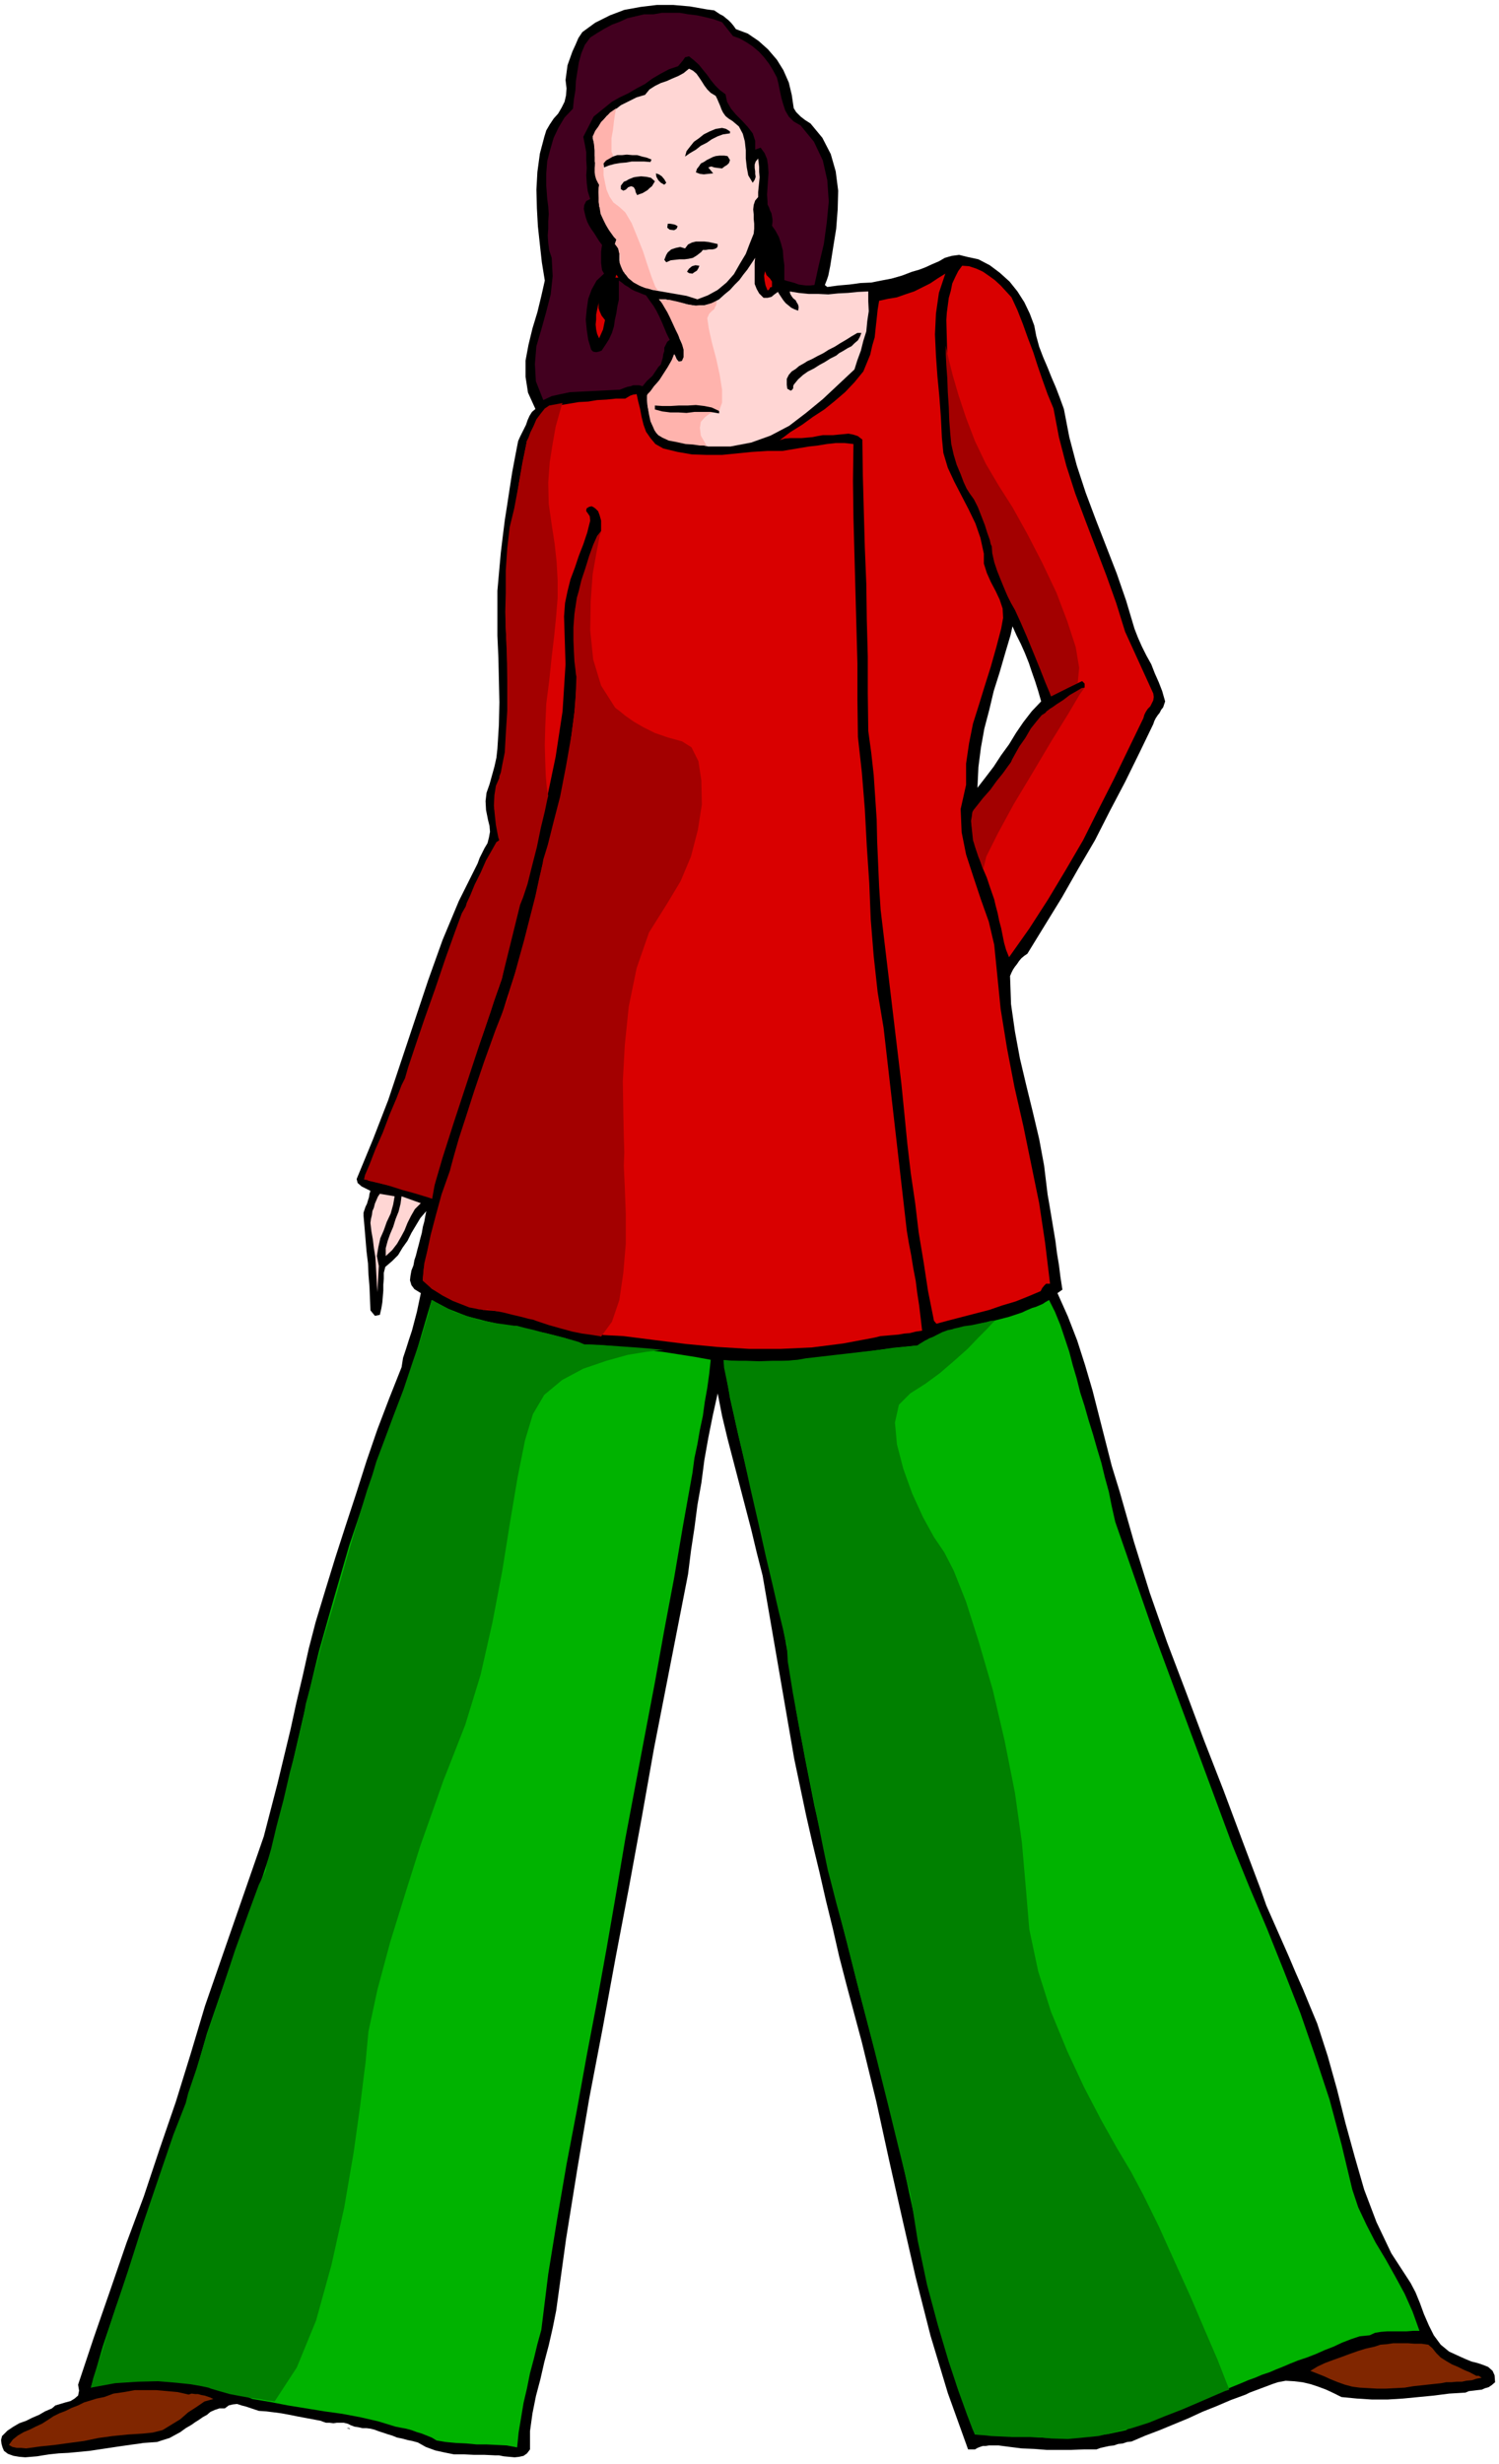 <svg xmlns="http://www.w3.org/2000/svg" fill-rule="evenodd" height="806.02" preserveAspectRatio="none" stroke-linecap="round" viewBox="0 0 3035 4988" width="490.455"><style>.brush1{fill:#000}.pen1{stroke:none}.brush3{fill:#ffd6d4}.brush4{fill:#d90000}.brush7{fill:#a30000}.brush9{fill:#ffb3ad}</style><path class="pen1 brush1" d="m2958 4772-24-11-17-14-14-19-10-20-10-23-8-22-9-22-10-19-39-60-30-63-25-66-19-66-19-69-17-68-19-68-21-65-15-36-14-34-15-34-14-33-15-34-15-34-15-34-12-34-38-101-37-99-39-100-37-99-38-100-35-100-32-103-29-102-16-52-13-51-13-51-13-51-15-51-16-50-19-49-21-47 10-7-4-26-3-24-4-24-3-24-4-24-4-24-4-24-4-23-7-58-10-54-13-55-13-53-13-55-10-54-8-56-2-57 3-7 3-6 4-6 4-5 4-6 5-6 6-5 6-4 35-57 35-57 33-58 34-58 30-59 31-59 29-59 28-58 2-6 3-6 4-6 4-5 3-6 4-5 2-6 2-6-6-21-7-18-8-18-7-18-10-18-9-18-8-18-7-18-17-57-19-55-21-54-21-54-21-56-18-55-15-57-11-57-8-22-8-21-9-21-8-20-9-21-8-21-6-22-4-21-9-24-11-23-14-22-16-20-20-18-20-15-23-12-23-5-16-4-15 2-14 4-12 7-14 6-13 6-13 5-14 4-21 8-21 6-21 4-20 4-22 1-22 3-23 2-22 3-5-4 4-10 3-9 2-10 2-10 6-38 6-37 3-39 1-38-5-39-10-35-17-33-24-29-11-7-9-7-9-9-5-8-4-27-6-25-11-25-13-21-18-21-19-17-22-15-24-9-5-7-5-6-5-5-5-4-6-5-6-3-6-4-6-4-15-2-34-6-34-3h-33l-33 4-33 6-29 11-30 15-26 19-8 12-6 14-6 13-5 14-5 14-2 15-2 15 2 17-1 14-3 13-6 12-7 12-9 10-8 12-7 12-4 13-9 34-5 37-2 36 1 38 2 36 4 37 4 36 6 37-7 31-8 33-10 33-8 33-6 32v33l5 32 15 33-7 6-5 8-4 9-3 9-4 8-4 8-4 8-4 9-6 31-6 32-5 32-5 33-5 32-4 32-4 33-3 33-4 45v91l2 45 1 45 1 45-1 46-3 48-2 18-4 18-5 18-5 18-6 17-2 17 1 18 4 20 3 12 1 12-2 11-3 12-6 10-5 10-5 10-4 11-38 76-33 79-29 81-27 81-27 81-27 81-31 80-33 80 2 8 8 7 8 4 10 5-2 6-1 7-2 6-2 7-3 6-2 6-2 6v7l2 23 2 24 2 24 3 25 1 23 2 24 1 24 1 24 9 11 5-1 5-1 3-13 2-12 1-12 1-12v-12l1-12v-12l3-12 14-12 12-12 9-15 10-14 8-16 9-15 9-15 12-14-2 10-2 11-3 11-2 12-3 11-3 12-3 11-3 12-3 9-2 11-4 10-2 11-1 9 3 10 6 8 13 8-4 19-4 19-5 19-5 19-6 18-6 19-6 18-3 19-25 63-24 63-22 64-21 66-21 64-21 65-20 65-20 66-14 54-12 54-13 55-12 55-13 54-13 54-14 54-14 54-119 343-29 97-30 97-33 96-32 96-35 94-33 96-33 95-32 96 2 12-2 10-7 6-8 5-11 3-10 3-10 3-7 6-14 6-12 7-14 6-12 6-14 5-12 7-12 8-11 11-2 8 1 8 2 7 3 7 8 6 11 4 12 2 12 1 12-1 12-1 12-2 13-2 19-2 20-1 21-2 21-2 20-3 20-3 20-3 21-3 7-1 8-1 7-1 6-1 14-1 14-1 12-4 13-4 11-6 11-6 11-8 12-7 7-5 8-5 7-5 9-5 7-6 9-4 9-3h11l8-6 8-2 9-1 9 3 8 2 9 3 9 3 9 3 15 1 16 2 15 2 16 3 15 3 16 3 16 3 16 3 5 2 6 2h7l8 1 7-1h14l8 2 6 3 8 3 7 1 9 2h8l8 1 8 2 8 3 9 3 9 3 10 3 10 4 10 2 11 3 10 2 11 3 16 9 19 7 18 4 20 4h20l21 1h21l21 1h8l10 2 11 1 11 1 9-1 9-2 7-5 6-8v-37l5-36 7-35 9-34 8-35 9-34 8-35 7-35 20-145 23-143 24-142 27-141 26-142 27-142 26-142 25-141 69-353 6-48 7-46 6-46 8-45 6-46 8-45 9-45 10-45 9 46 11 46 12 46 12 46 12 46 12 46 11 46 12 47 64 371 12 57 12 57 13 57 14 58 13 57 14 57 13 57 15 58 31 116 29 119 26 119 27 120 27 118 30 118 35 116 41 114h14l5-3 5-2 6-2h6l6-1h20l23 3 24 3 25 1 25 2h50l25-1h26l8-3 9-2 9-2 9-1 9-3 9-1 9-3 9-1 28-12 29-11 29-12 29-12 28-13 30-12 28-12 30-11 8-4 8-3 8-3 8-3 8-3 8-3 8-3 9-3 16-3 17 1 17 2 17 4 15 5 16 6 15 7 16 8 31 3 31 2h31l32-2 31-3 31-3 31-4 33-2 7-3 9-1 8-1 9-1 7-3 7-2 6-4 7-6-1-14-4-9-9-8-10-4-12-4-12-3-12-5-9-4zm-979-3177 2-42 5-39 7-39 10-38 9-38 12-38 11-38 11-37 4-18 8 18 9 18 8 18 8 20 6 18 7 20 6 19 6 21-19 20-17 22-15 22-14 23-16 22-15 23-16 21-17 22z"/><path class="pen1" style="fill:#42001f" d="m1484 73 14 5 14 8 12 8 13 11 10 11 10 13 8 13 8 15 3 12 3 15 3 14 4 14 4 12 7 12 10 10 14 8 27 33 18 38 9 40 3 43-4 42-6 44-10 42-9 41-9 1h-8l-8-1-7-1-8-3-7-2-8-2-6-2v-30l-2-15-1-15-4-15-4-12-7-13-7-10 1-7v-6l-1-6-1-6-3-6-2-6-3-6v-5l-1-15 1-15 1-15 1-14-1-15-2-13-5-12-8-11-11 4v-18l-5-15-10-13-11-12-13-13-10-12-8-14-3-15-12-9-9-9-9-11-7-10-9-11-8-10-10-9-10-8-8 2-4 6-5 6-5 6-18 6-17 9-17 10-15 11-17 9-17 10-17 8-16 9-37 30-21 41 3 15 3 16v16l1 16-1 15 1 16 2 16 5 16-8 4-4 8-1 8 2 9 2 8 3 9 4 8 5 8 5 7 5 8 5 8 6 8-1 6-1 8v22l1 8 1 7 4 7-15 14-10 18-7 19-3 21-2 21 2 21 3 20 6 20 4 4 6 1 5-1 6-2 8-12 7-11 6-13 4-13 2-14 3-13 2-14 3-13v-39l6 4 6 5 7 4 7 5 6 3 8 3 7 3 8 3 7 10 8 11 6 10 6 12 5 11 5 12 5 12 6 12-5 4-3 6-3 6v7l-2 6-1 7-2 7-2 7-5 5-4 6-4 6-4 6-11 10-9 11-7-2h-12l-5 2-6 1-6 2-5 2-5 2-21 1-20 1-20 1-20 1-20 1-19 4-18 4-17 8-15-38-2-35 3-36 10-34 10-36 9-35 4-37-2-37-5-15-2-15-1-15 1-14v-15l1-15-1-15-2-15-2-27v-25l2-25 6-23 7-24 10-21 12-20 17-18 2-19 3-18 1-19 3-19 3-19 5-18 7-17 11-15 14-9 15-9 15-8 16-6 15-7 17-4 17-4h19l17-3h36l18 3 17 2 18 4 16 4 17 6 22 28z"/><path class="pen1 brush3" d="m1449 194 3 6 3 7 3 7 3 8 3 6 5 7 6 5 8 5 13 11 8 15 4 15 2 18v17l2 18 3 16 9 15 4-6 2-6-1-6v-5l-1-7v-7l2-6 5-6 1 8 1 9v10l1 11-1 10-1 10-1 10v10l-6 7-3 9-1 9 1 10v9l1 10v10l-1 10-8 20-8 21-12 20-12 21-15 17-18 15-20 11-21 8-22-7-23-4-23-4-23-4-22-7-18-10-16-16-10-21-1-6v-16l-3-10-6-7 3-9-10-13-8-12-6-14-5-13-4-15-2-14-1-15 1-15-5-12-2-12-1-12v-11l-1-12v-12l-1-12-3-11 7-17 10-14 11-14 15-11 14-11 16-8 16-8 17-5 9-11 11-7 12-6 12-4 11-5 12-5 11-6 11-9 8 4 7 6 5 7 6 9 5 8 6 8 7 7 10 6z"/><path class="pen1 brush1" d="M1478 266v4l-14 2-11 4-12 6-10 7-12 6-10 8-12 7-10 7 3-11 7-9 8-10 10-7 10-8 12-6 12-5 13-2 8 2 8 5zm0 58-2 6-4 4-5 3-5 4-9-1-7-1-6-2-6 2 10 12-10 1-9 1-8-1-8-3 2-7 4-5 4-6 6-3 6-4 6-3 6-3 6-2 8-1h9l7 1 5 8zm-129 46-4 4-7-4-5-5-4-7-1-7 6 2 6 4 5 6 4 7zm-23-3-3 5-3 5-5 4-4 4-5 3-5 3-6 2-5 2-3-6-1-5-3-5-5-2-6 2-5 5-5 2-5-3v-7l3-4 3-4 5-2 5-3 5-2 5-2 6-1 9-1 11 1 9 2 8 7zm46 91-2 5-5 3-9-1-5-4 1-8h5l6 1 4 1 5 3zm81 36v5l-2 3-4 2-5 1h-7l-6 1h-6l-3 4-9 7-8 5-9 2-8 1h-10l-9 1-9 1-9 4-4-5 2-5 2-5 3-5 7-6 9-3 9-2 10 3 6-8 8-4 8-2h17l9 1 9 2 9 2z"/><path class="pen1 brush3" d="M1546 603h8l8-2 6-5 7-5 3 5 4 6 4 6 5 6 5 4 6 5 6 3 8 3 1-7-1-5-3-5-2-4-5-4-3-4-3-5-1-5 18 3 20 2h19l21 1 20-2 20-1 20-2 21-1v20l1 20-3 20-2 21-6 19-5 20-7 19-6 19-32 30-32 30-34 28-34 26-38 20-39 14-42 8h-45l-14-3-13-2-13-2-13-1-13-3-13-2-12-5-10-5-6-10-5-9-4-10-2-10-3-11-2-10-1-11v-9l8-10 8-10 8-10 9-9 6-11 7-11 5-12 4-11 2 3 3 7 4 5 8-1 3-8 1-8-2-9-2-7-6-13-4-12-6-12-4-12-6-12-6-12-8-11-8-9h14l15 4 15 3 17 4 15 2 16-1 15-4 15-8 11-10 11-9 9-10 10-10 8-11 8-10 8-12 8-12-1 9v44l4 10 5 9 9 9z"/><path class="pen1 brush1" d="m1416 538-2 5-3 5-5 3-4 3-7-1-4-3 4-6 6-5 7-2 8 1z"/><path class="pen1 brush4" d="m2048 602 12 26 11 28 10 28 11 29 9 28 10 29 10 28 12 29 11 58 15 58 18 56 21 56 21 55 21 55 20 56 18 58 57 125 1 7-1 7-3 6-3 6-5 5-4 6-3 6-2 7-30 62-30 62-31 61-31 62-35 60-36 60-38 59-41 58-6-15-4-14-3-15-3-15-4-15-3-15-4-15-3-13-8-23-7-21-9-21-7-21-8-22-4-22-3-23 2-24 21-24 20-24 18-26 18-25 16-27 17-26 18-25 20-24 9-8 11-6 10-5 11-5 9-7 10-6 9-7 10-7v-8l-5-5-59 27-7-12-5-12-5-12-4-12-4-13-4-12-5-12-4-12-13-27-13-25-13-26-12-25-13-27-9-26-7-27-3-28-8-20-7-18-9-19-8-18-10-18-9-18-9-18-9-17-8-37-5-37-5-38-2-37-3-39-1-39-1-39-1-38 1-15 2-15 2-15 4-14 3-15 6-13 6-12 8-11 14 1 15 5 13 6 13 9 11 8 12 11 11 12 11 12zm-485-21-4 1-1 3-2 2-2 1-4-10-2-10-1-10 2-9 3 8 7 7 2 3 2 3v11z"/><path class="pen1 brush4" d="m1914 554-13 39-6 42-2 42 2 43 3 42 4 42 3 41 2 41 3 31 9 30 13 28 15 29 14 27 14 29 10 29 7 32v20l6 19 8 18 10 19 8 17 6 18 1 19-4 22-10 38-11 39-12 38-12 39-12 38-8 40-6 41v43l-11 49 2 47 9 45 15 46 15 45 16 45 11 47 5 50 8 80 13 80 15 78 18 79 16 78 16 78 12 80 10 83h-8l-4 4-4 5-3 6-26 11-25 10-27 8-26 9-27 7-27 7-27 7-26 7-5-6-12-60-9-59-10-60-7-59-9-61-7-60-6-61-6-60-42-352-3-46-2-46-2-46-1-45-3-45-3-45-5-45-6-44-1-76v-75l-2-74-1-73-3-74-2-72-2-73-1-73-9-7-9-3-10-2-10 1-11 1-10 1h-21l-11 2-10 2-11 1-11 1h-23l-11 1-10 3 21-16 24-15 22-16 23-15 21-17 21-18 19-20 18-22 7-17 7-17 4-18 5-17 2-19 2-18 2-19 3-18 18-4 18-3 17-6 18-6 16-8 16-8 15-10 16-10zm-668 8 2-6 4 6h-6zm-21 86-2 9-2 10-4 9-4 9-4-9-2-9-1-10 1-10v-10l2-10 2-9 2-9-1 5v10l2 6 4 9 7 9z"/><path class="pen1 brush1" d="m1744 674-3 8-4 7-7 6-6 6-8 4-8 5-9 5-6 5-12 6-11 7-11 6-11 7-12 6-10 7-10 9-9 11-1 3v4l-2 3-3 2-7-4-1-8v-12l4-8 6-7 8-5 7-6 9-5 8-5 9-4 11-6 12-6 11-7 12-6 11-7 12-7 11-7 12-7h8z"/><path class="pen1 brush4" d="m1289 798 3 14 4 16 3 16 4 16 5 14 9 13 10 12 16 9 29 7 29 5 30 1h31l30-3 30-3 31-2h31l18-3 18-3 18-3 18-2 18-3 18-2h18l18 2-1 75 1 75 2 74 2 74 2 73 2 73v74l1 75 8 72 6 74 4 75 5 75 3 74 6 74 8 73 12 72 47 411 4 24 5 26 4 25 5 26 3 24 4 26 3 25 3 26-13 2-12 3-12 1-11 2-12 1-12 1-12 1-12 3-64 12-63 8-64 3h-63l-65-4-63-6-64-8-63-8-39-2-36-5-36-9-33-8-35-10-34-8-36-8-35-3-15-4-14-3-14-5-12-5-13-6-12-6-12-7-12-7-4-5-1-5-2-5-4-3-7 2 2-24 5-24 5-23 7-23 6-23 7-22 6-23 8-22 23-83 26-82 27-81 29-80 26-82 26-81 21-84 18-84 14-50 14-50 12-52 11-51 7-53 7-53 4-53 3-53-7-36v-34l2-34 7-32 8-33 12-32 12-31 13-30v-21l-3-11-3-8-5-5-4-3-4-2-5 1-5 3-1 3v3l3 4 4 6 1 9-6 24-8 24-9 23-8 24-9 24-6 24-5 24-2 27 3 97-6 95-14 92-19 91-24 89-24 90-23 89-19 91-19 54-18 54-19 54-18 55-19 54-17 55-17 55-15 57-9-1-9-2-9-3-8-2-9-3-9-3-9-2h-8l-59-14v-8l2-7 3-8 3-7 3-8 4-7 3-7 3-7 31-79 28-80 27-80 27-80 27-81 31-78 34-78 40-74-1-13-1-13-3-12-2-12-3-13v-12l1-12 5-12 11-45 7-46 4-48 1-47-2-50-2-48-2-49 1-47 2-42 4-42 3-41 6-40 5-41 6-40 7-40 8-39 5-11 5-10 4-11 6-10 5-11 7-8 9-8 12-5 17-3 18-3 18-3 19-1 18-3 19-1 19-2h19l5-3 5-3 6-2 7-1z"/><path class="pen1 brush3" d="m799 2422-3 17-5 18-8 17-6 17-7 16-4 18-3 18 4 20-3 53-1-18-1-18-1-18-1-17-3-18-2-17-3-17-2-17 1-8 2-8 1-8 3-7 2-8 3-7 3-7 4-6 30 5zm53 14-12 12-8 14-7 14-6 15-7 13-8 14-10 13-13 12v-16l4-15 5-14 6-14 5-16 6-15 4-16 2-15 39 14z"/><path class="pen1" d="m1183 2722 31 1 32 3 32 3 33 5 31 3 32 5 32 5 33 6-3 28-4 29-5 28-4 29-6 28-5 29-6 28-4 30-19 106-18 106-20 106-19 106-20 105-20 106-20 106-18 107-19 110-20 111-21 110-20 111-21 110-19 111-18 111-14 113-8 29-7 29-8 30-6 30-7 30-5 30-5 30-3 30-21-4-20-1-21-1h-20l-21-2-21-1-21-2-18-3-10-6-10-4-10-4-10-3-11-4-11-3-11-2-10-2-36-11-35-8-37-7-36-5-37-6-37-6-36-7-36-6-7-3-5-3-6-4-3-5-19-1-18-2-17-5-17-4-18-5-17-4-19-3-18 1-20-3h-41l-21 3-21 2-21 4-21 3-18 6 24-83 27-81 29-81 30-80 28-81 29-81 26-82 23-82 19-66 22-64 22-64 24-63 22-64 23-64 21-64 20-65 22-111 25-108 26-108 30-106 31-107 35-104 37-104 40-102 55-187 34 18 38 15 39 10 40 9 40 7 40 8 39 10 39 13zm1013 125 8 28 9 29 8 28 9 30 7 29 8 29 6 30 7 31 77 222 160 432 34 84 36 85 34 85 34 87 30 87 29 88 24 90 22 92 12 36 17 36 18 35 21 35 19 34 19 35 16 36 14 39h-13l-13 1h-39l-13 1-12 2-11 5-20 2-18 6-18 7-17 8-18 7-18 8-18 7-18 6-15 6-14 6-15 6-14 6-15 5-14 6-14 5-14 6-22 9-21 10-22 8-21 9-23 7-22 9-21 9-21 11-9 2-8 2-8 3-7 3-8 3-6 3-8 3-6 4-37 8-38 5-39 2-39 1-40-2-39-2-38-2-36-1-36-97-29-98-26-101-22-100-22-102-22-101-24-100-27-98-25-95-24-95-24-95-22-94-22-97-19-96-18-97-14-98-14-79-16-76-18-77-18-75-19-76-18-76-17-76-13-76 49 3h50l49-3 49-5 48-7 49-6 49-7 50-5 23-14 26-10 27-8 27-6 27-7 28-6 27-7 27-9 6-3 7-3 7-3 7-2 7-3 7-3 6-4 7-4 12 24 11 27 9 27 9 27 7 27 8 27 7 28 9 28z" style="fill:#00b300"/><path class="pen1" d="m2900 4754 8 10 9 9 11 7 12 7 12 5 12 6 12 5 13 7h5l6 4-11 2-9 3-11 1-9 2h-11l-10 1h-11l-10 2-19 2-18 2-19 2-18 3-19 1-19 1h-18l-17-1-18-1-15-2-15-4-14-5-15-6-13-6-15-6-13-5 15-9 15-7 16-6 17-6 16-6 17-6 16-5 18-4 12-4 13-1 13-2h29l14 1h14l14 2 8 7zM432 4857l-18 5-16 11-17 11-16 14-18 11-18 11-20 5-20 2-31 2-30 3-29 4-29 6-30 4-29 4-29 3-29 4-10-1h-9l-9-2-7-4 8-11 10-8 12-7 12-5 12-6 13-6 11-7 12-8 12-6 13-5 12-6 13-5 12-6 13-4 13-4 15-3 19-7 21-3 22-4h43l22 2 22 2 22 5 6-2 7 1h6l7 2 6 1 6 2 6 2 6 3z" style="fill:#802600"/><path class="pen1 brush1" d="m709 4918-7-2h5l2 2z"/><path class="pen1 brush7" d="m1139 816-2 5-5 18-7 25-6 34-6 38-3 41 1 43 6 42 6 39 4 37 2 36v37l-3 37-4 40-5 42-5 48-6 47-2 45-1 39 1 35 1 27 2 22 2 13 1 5-2 8-5 24-8 33-8 39-10 39-9 36-9 27-6 15-37 150-7 17-15 48-23 67-26 79-26 79-23 72-16 55-5 28-6-2-13-4-20-6-22-6-25-8-22-6-19-5-11-2 2-9 9-21 12-31 15-34 14-37 14-33 10-26 7-14 6-21 14-42 19-56 22-62 21-62 19-53 14-38 8-14 2-7 7-15 9-22 12-24 11-25 12-21 9-16 6-4-2-5-2-10-3-16-2-18-2-21 1-21 3-19 7-16v-3l3-8 3-16 5-25 2-36 3-48v-61l-1-76-1-9-1-21-1-33 1-39v-45l3-45 5-43 9-37 25-133v-3l4-8 4-11 6-12 6-14 9-12 8-10 9-6 27-5z"/><path class="pen1 brush7" d="m1217 1075-3 11-6 31-8 45-4 55-1 59 6 59 16 53 28 44 2 2 8 6 11 9 17 12 19 11 24 12 26 9 29 8 19 12 14 28 6 39 1 49-8 51-14 54-21 50-27 45-37 59-25 72-16 78-8 78-4 73 1 64 1 49 1 31-1 27 2 44 2 54v60l-5 59-8 55-15 44-22 30-3-1-7-1-13-2-15-2-20-4-22-6-25-7-27-9-5-2-10-2-15-4-17-4-20-5-16-3-15-3-9 1-3-1h-5l-9-2-11-2-15-6-18-7-21-11-22-14-18-16v-5l1-11 2-19 6-25 7-33 10-38 12-44 17-48 2-8 6-22 10-35 14-43 17-53 20-59 23-64 26-66 2-10 8-26 10-37 12-43 12-47 11-43 8-37 6-25 2-12 9-29 11-44 14-54 12-62 11-63 8-62 2-56-1-5-1-10-2-16-1-19-1-24v-26l2-27 4-27 1-6 4-14 5-21 8-24 8-26 8-22 8-18 8-10zm979 317-10 14-23 39-34 55-38 64-39 65-32 59-23 46-6 25-2-4-3-8-5-12-5-15-6-19-2-19-2-20 3-18 2-4 8-10 11-14 15-17 13-18 13-16 10-14 6-8 2-5 6-11 9-16 12-17 11-19 12-15 10-12 8-5 2-3 9-6 11-8 14-9 13-10 14-8 10-6 6-1zm-281-693 1 7 5 22 8 32 12 41 15 45 18 47 22 46 26 44 28 44 30 54 30 58 29 61 22 58 17 52 7 42-3 31-54 27-3-8-8-19-11-28-13-32-14-34-13-30-11-24-8-14-2-4-5-10-6-14-7-17-8-20-6-18-4-18-1-14-2-4-2-9-5-14-5-16-7-18-7-18-8-16-8-11-2-3-5-8-6-13-6-16-8-19-6-20-5-22-2-21-2-26-1-28-2-30-1-28-2-27-1-21v-19z"/><path class="pen1" d="M1344 2734h-10l-26 3-37 6-43 12-47 16-43 23-36 30-23 39-16 53-15 75-15 89-16 100-20 105-24 106-31 101-36 92-8 20-19 54-28 79-30 95-31 100-26 97-18 84-6 64-3 23-8 65-13 93-19 111-26 117-31 112-39 95-45 69-5-1-10-1-15-3-18-2-22-4-21-4-21-6-17-5-5-2-14-3-23-4-29-3-36-3-41 1-46 3-49 9 5-20 17-51 23-75 30-90 31-97 32-94 29-85 25-64 5-20 17-50 22-72 28-83 28-85 27-75 21-57 14-28 2-13 9-32 11-46 14-53 13-56 13-49 9-39 5-21 5-29 15-55 20-75 25-83 24-85 22-75 18-59 11-32 8-27 15-40 19-51 21-55 19-57 18-52 13-43 7-29 3 1 9 6 14 7 20 10 24 8 29 9 32 6 36 5h5l15 4 21 5 25 7 25 6 23 6 17 5 11 5h6l16 1 24 1 29 2 28 2 26 2 20 2 12 2zm671-60-5 4-11 12-18 18-22 23-27 24-29 25-30 22-30 19-23 23-8 36 4 44 13 50 18 50 22 48 22 40 21 31 19 37 25 63 26 82 28 96 24 103 21 106 14 100 8 92 7 84 18 85 26 82 33 80 34 73 35 67 32 57 28 47 25 47 31 63 32 71 33 73 29 68 25 58 16 41 8 20-9 3-21 9-30 13-35 15-36 14-32 13-25 8-13 4-5 1-14 3-20 5-25 6-30 3-32 3-33-1-31-3h-49l-21-1-21-1-19-2-14-1-5-11-11-29-17-47-20-60-22-74-22-82-19-90-15-95-7-25-16-65-23-94-27-108-29-113-26-103-22-81-12-47-5-19-10-48-14-70-16-81-17-84-14-77-10-62-2-35-3-9-5-23-9-37-11-48-14-59-15-67-17-74-17-78-2-7-4-18-6-25-6-30-7-32-6-29-5-24-1-15h5l16 1h23l28 1 28-1h28l22-2 17-3 226-26 2-2 5-3 8-5 12-5 11-6 12-6 11-4 10-2 2-1 9-2 12-3 15-2 14-3 15-3 11-3h8z" style="fill:green"/><path class="pen1 brush9" d="m1248 219-1 3-2 10-2 14-2 18-3 16v27l3 7v4l-7 7-9 6-3 3-1 2 1 8v11l3 15 3 14 6 14 8 12 12 9 12 11 13 22 11 27 12 30 9 28 9 26 7 18 6 8-3-1-5-1-9-2-10-2-12-5-11-6-11-9-8-11-2-2-2-4-3-7-2-6v-16l-2-7-1-6-4-6-3-4 3-9-2-2-3-3-5-7-5-7-6-10-5-10-6-13-2-13-1-2v-3l-1-6v-29l1-6-2-3-4-8-2-7-1-7v-9l1-10-1-3v-22l-1-10-1-8-1-6-1-3v-2l2-4 3-7 6-8 6-10 9-9 9-10 13-9z"/><path class="pen1 brush1" d="m1319 323-2 5-13-1h-25l-11 2-12 1-12 2-11 3-10 4-1-8 5-6 7-4 7-4 9-3h10l9-1 11 1h10l10 3 9 2 10 4z"/><path class="pen1 brush9" d="m1452 609-1 2-1 7-2 3-2 5-5 4-5 5-4 9 3 21 6 27 9 34 7 32 5 31v26l-6 17h-4l-6 2-10 4-9 7-8 9-2 12 2 16 12 21-4-1h-10l-14-2-15-1-18-4-16-3-13-6-8-5-2-2-2-2-4-6-3-7-5-11-3-14-3-18-1-20 1-3 6-6 7-10 10-11 9-14 9-14 8-14 5-12 1 3 3 7 5 5h5l2-2 3-7v-15l-3-11-5-13-8-16-6-13-6-13-5-10-6-10-4-7-4-6-3-3h7l7 1h7l9 2 9 2 11 3h1l5 2 7 1 10 2 10-1h12l11-4 12-5z"/><path class="pen1 brush1" d="M1456 832v5l-17-3h-33l-16 2-17-1h-16l-16-2-15-4v-8l15 1h17l17-1h18l16-1 17 2 15 3 15 7z"/></svg>
